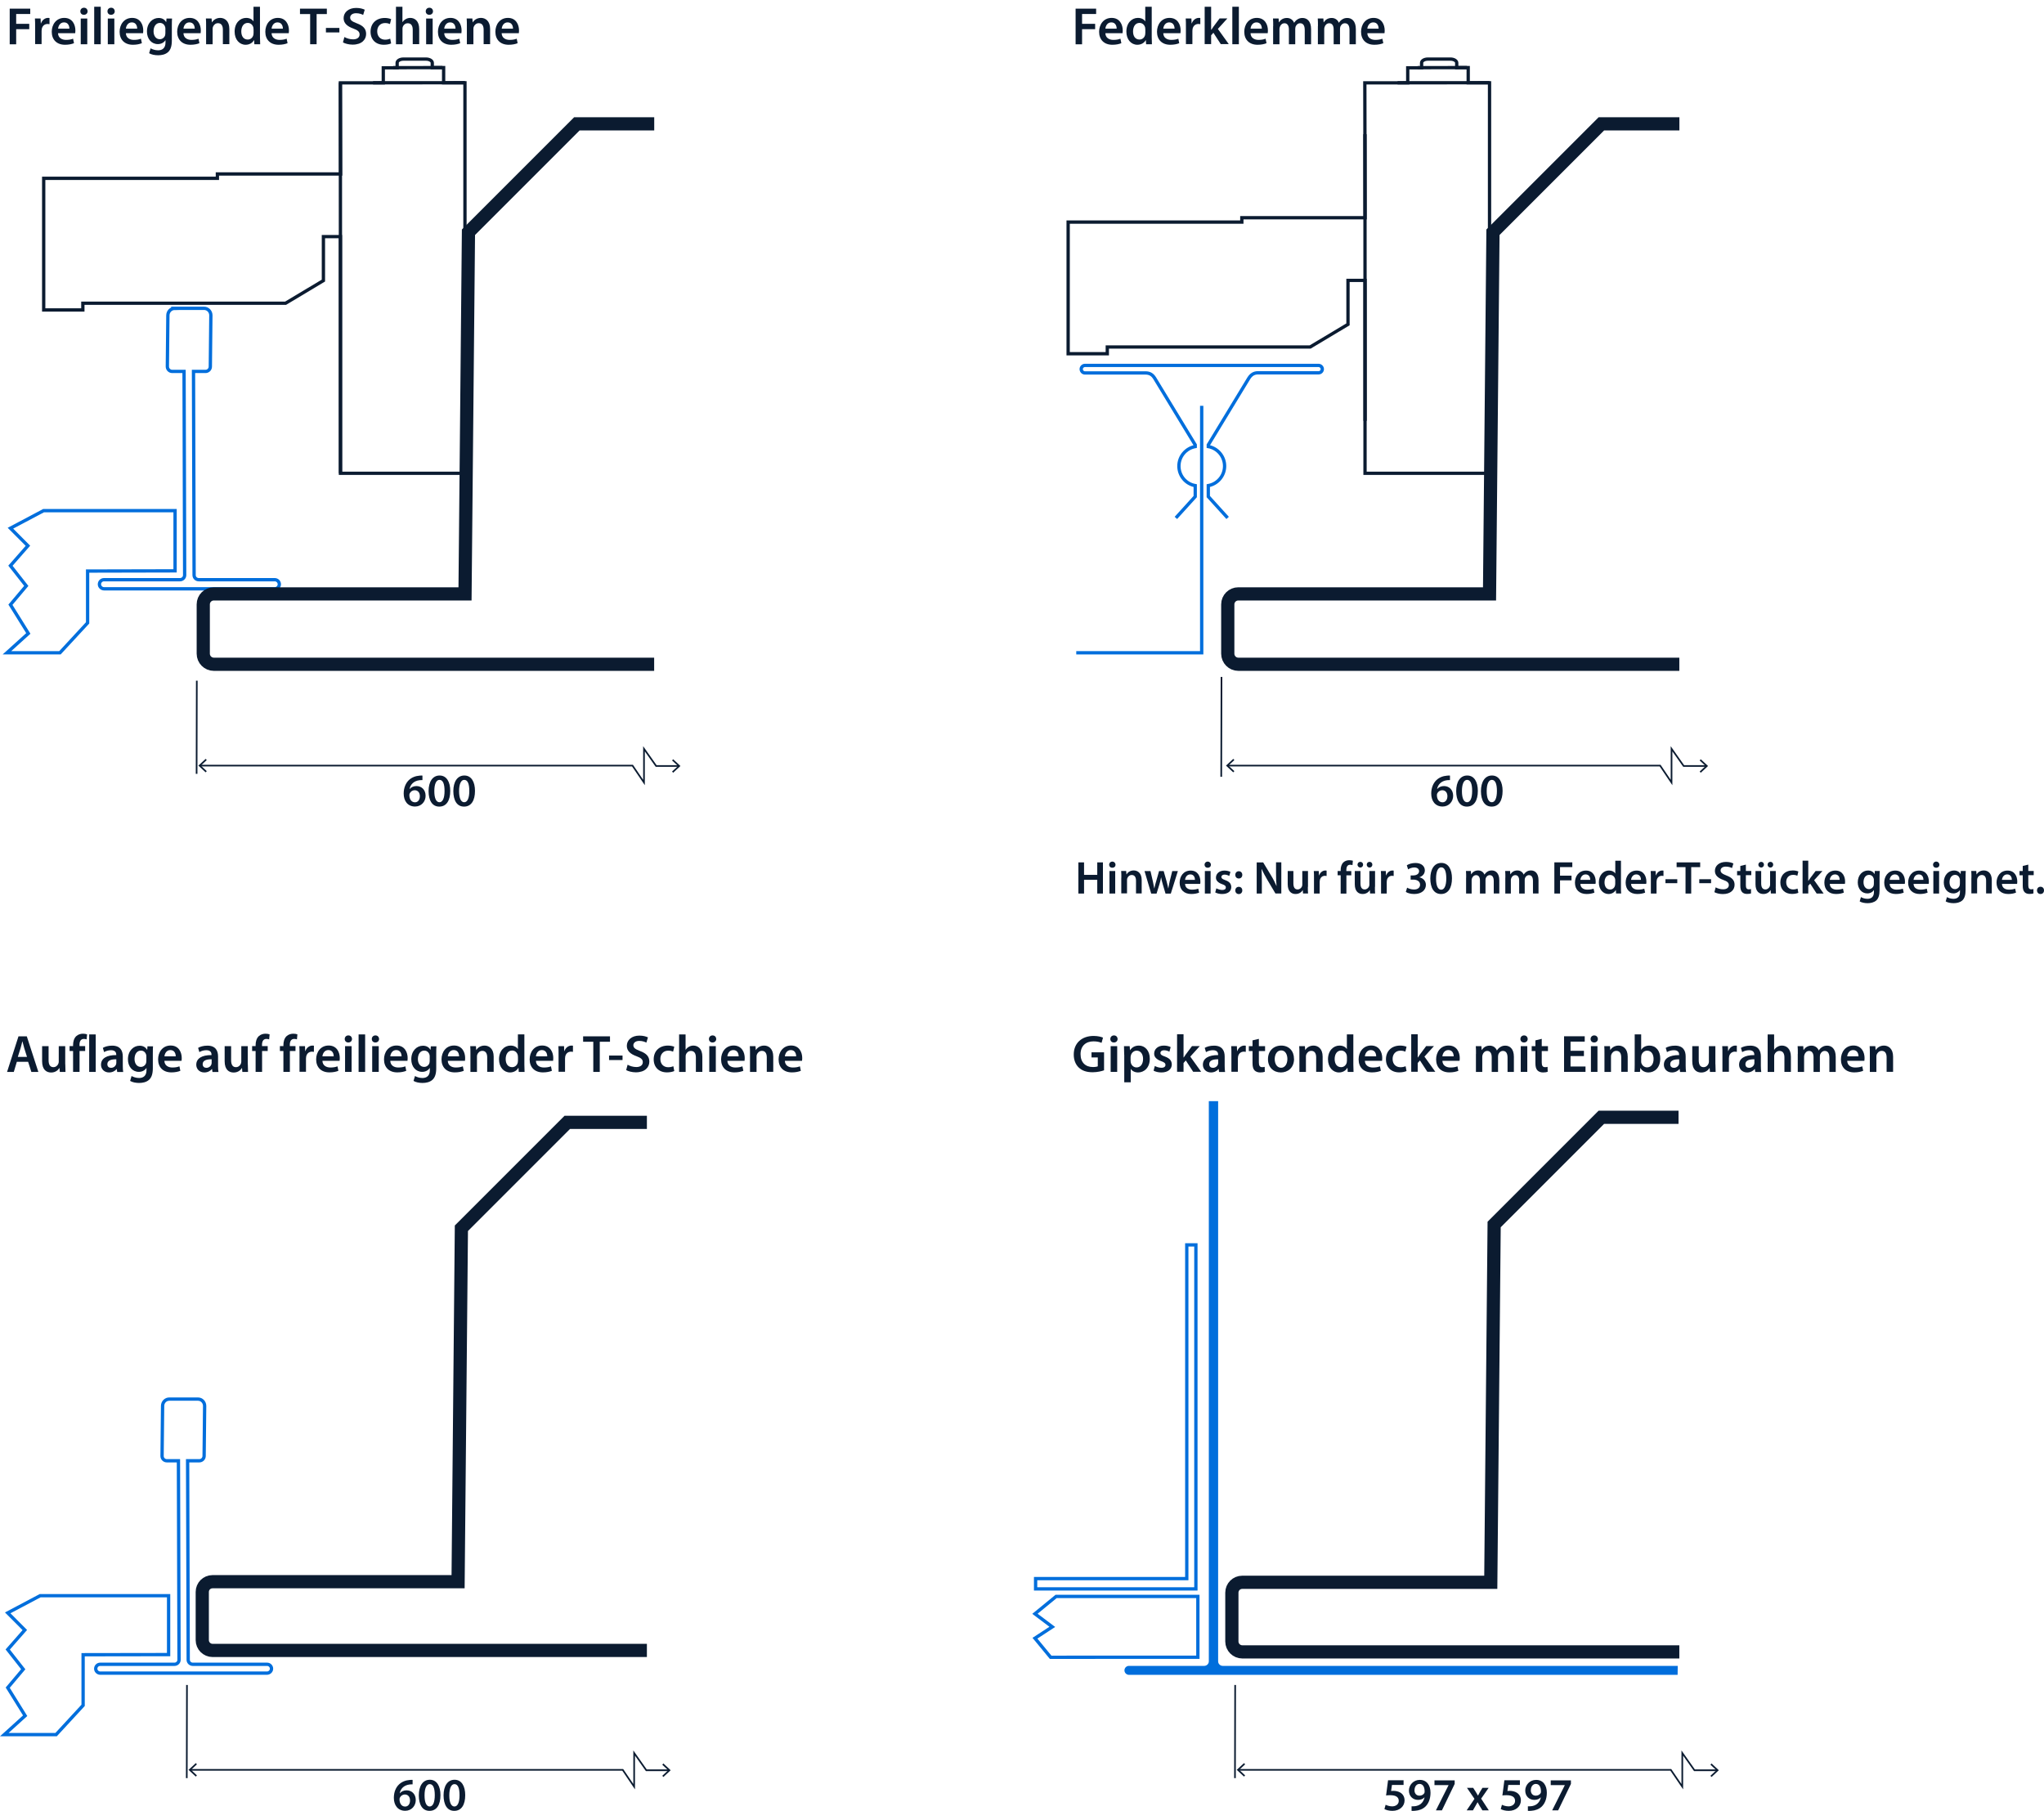 <?xml version="1.0" encoding="UTF-8"?><svg id="ARTWORK" xmlns="http://www.w3.org/2000/svg" width="109.23mm" height="96.77mm" viewBox="0 0 309.62 274.3"><defs><style>.cls-1{fill:#0b1b30;}.cls-1,.cls-2{stroke-width:0px;}.cls-3{stroke-miterlimit:10;}.cls-3,.cls-4,.cls-5,.cls-6,.cls-7{fill:none;}.cls-3,.cls-5,.cls-7{stroke-width:.5px;}.cls-3,.cls-7{stroke:#006edc;}.cls-4{stroke-width:.25px;}.cls-4,.cls-5,.cls-6{stroke:#0b1b30;}.cls-4,.cls-5,.cls-6,.cls-7{stroke-miterlimit:3.86;}.cls-6{stroke-width:2px;}.cls-2{fill:#006edc;fill-rule:evenodd;}</style></defs><line class="cls-4" x1="28.29" y1="269.34" x2="28.32" y2="255.23"/><path class="cls-1" d="M62.52,270.28c-.13,0-.27,0-.44.02-.95.11-1.41.7-1.53,1.33h.02c.22-.26.57-.44,1.02-.44.78,0,1.39.56,1.39,1.48,0,.87-.64,1.62-1.6,1.62-1.11,0-1.72-.84-1.72-1.96,0-.88.31-1.59.79-2.04.42-.39.97-.62,1.62-.67.19-.02.33-.02.43-.01v.67h.02,0ZM62.11,272.72c0-.52-.29-.9-.79-.9-.32,0-.61.2-.74.47-.04.07-.06.15-.06.27,0,.6.3,1.09.85,1.09.45,0,.74-.38.74-.93Z"/><path class="cls-1" d="M66.72,271.92c0,1.46-.57,2.38-1.66,2.38s-1.61-.95-1.62-2.34c0-1.42.6-2.37,1.67-2.37s1.61.98,1.61,2.33ZM64.31,271.96c0,1.11.3,1.68.78,1.68s.77-.62.77-1.71-.25-1.68-.77-1.68c-.46,0-.78.57-.78,1.71Z"/><path class="cls-1" d="M70.47,271.92c0,1.46-.57,2.38-1.66,2.38s-1.61-.95-1.62-2.34c0-1.42.6-2.37,1.67-2.37s1.61.98,1.61,2.33ZM68.06,271.96c0,1.11.3,1.68.78,1.68s.77-.62.77-1.71-.25-1.68-.77-1.68c-.46,0-.78.57-.78,1.71Z"/><polyline class="cls-4" points="101.32 268.15 97.9 268.15 96.06 265.54 96.06 270.64 94.33 268.09 28.84 268.09"/><polygon class="cls-1" points="100.49 267.12 100.32 267.31 101.22 268.15 100.32 268.99 100.49 269.17 101.59 268.15 100.49 267.12"/><polygon class="cls-1" points="29.66 267.07 29.83 267.25 28.93 268.09 29.83 268.93 29.66 269.11 28.56 268.09 29.66 267.07"/><line class="cls-4" x1="187.07" y1="269.34" x2="187.1" y2="255.23"/><path class="cls-1" d="M212.6,270.38h-1.75l-.13.91c.1-.01.2-.02.33-.02.4,0,.8.09,1.11.29.34.22.6.6.6,1.16,0,.87-.72,1.58-1.84,1.58-.53,0-.97-.13-1.21-.27l.18-.65c.2.1.59.24,1,.24.5,0,.99-.29.99-.83s-.39-.86-1.3-.86c-.25,0-.44.01-.62.04l.3-2.3h2.35v.71h-.01Z"/><path class="cls-1" d="M213.81,273.61c.13.01.27,0,.48-.01.34-.03.67-.15.92-.35.29-.24.5-.58.58-1.01h0c-.23.25-.55.4-.99.4-.79,0-1.38-.57-1.38-1.41s.67-1.62,1.65-1.62c1.06,0,1.62.83,1.62,1.94,0,.97-.32,1.67-.79,2.12-.4.37-.95.58-1.56.62-.2.02-.39.02-.52.01v-.68h0ZM214.26,271.17c0,.47.27.83.75.83.35,0,.6-.16.74-.38.03-.06.05-.13.05-.25,0-.62-.22-1.15-.78-1.15-.43,0-.75.39-.75.94h-.01Z"/><path class="cls-1" d="M220.35,269.67v.55l-1.93,4h-.91l1.92-3.82h-2.14v-.72h3.06Z"/><path class="cls-1" d="M223.15,270.81l.41.64c.11.18.21.35.31.53h.02c.1-.19.2-.36.29-.54l.38-.63h.94l-1.14,1.64,1.16,1.77h-.97l-.42-.68c-.11-.18-.21-.36-.31-.55h0c-.1.2-.2.36-.31.55l-.39.68h-.95l1.18-1.74-1.14-1.67h.96-.02Z"/><path class="cls-1" d="M230.22,270.38h-1.75l-.13.91c.1-.01.2-.02.33-.02.4,0,.8.09,1.11.29.34.22.6.6.6,1.16,0,.87-.72,1.58-1.84,1.58-.53,0-.97-.13-1.21-.27l.18-.65c.2.1.59.24,1,.24.5,0,.99-.29.99-.83s-.39-.86-1.3-.86c-.25,0-.44.01-.62.04l.3-2.3h2.35v.71h-.01Z"/><path class="cls-1" d="M231.43,273.61c.13.01.27,0,.48-.01.34-.03.67-.15.92-.35.29-.24.5-.58.58-1.01h0c-.23.25-.55.4-.99.4-.79,0-1.38-.57-1.38-1.41s.67-1.62,1.65-1.62c1.06,0,1.62.83,1.62,1.94,0,.97-.32,1.67-.79,2.12-.4.37-.95.58-1.56.62-.2.02-.39.02-.52.01v-.68h0ZM231.88,271.17c0,.47.27.83.75.83.35,0,.6-.16.74-.38.03-.06.05-.13.05-.25,0-.62-.22-1.15-.78-1.15-.43,0-.75.39-.75.94h-.01Z"/><path class="cls-1" d="M237.96,269.67v.55l-1.93,4h-.91l1.92-3.82h-2.14v-.72h3.06Z"/><polyline class="cls-4" points="260.08 268.15 256.67 268.15 254.83 265.54 254.83 270.64 253.09 268.09 187.61 268.09"/><polygon class="cls-1" points="259.26 267.12 259.09 267.31 259.99 268.15 259.09 268.99 259.26 269.17 260.36 268.15 259.26 267.12"/><polygon class="cls-1" points="188.44 267.07 188.61 267.25 187.71 268.09 188.61 268.93 188.44 269.11 187.34 268.09 188.44 267.07"/><line class="cls-4" x1="29.78" y1="117.22" x2="29.81" y2="103.11"/><path class="cls-1" d="M64.01,118.16c-.13,0-.27,0-.44.02-.95.11-1.41.7-1.53,1.33h.02c.22-.26.57-.44,1.02-.44.78,0,1.39.56,1.39,1.48,0,.87-.64,1.62-1.6,1.62-1.11,0-1.72-.84-1.72-1.96,0-.88.31-1.59.79-2.05.42-.39.97-.62,1.62-.67.19-.02.33-.02.43-.01v.67h.02,0ZM63.6,120.6c0-.52-.29-.9-.79-.9-.32,0-.61.2-.74.47-.04.07-.06.15-.06.27,0,.6.3,1.09.85,1.09.45,0,.74-.39.74-.93Z"/><path class="cls-1" d="M68.2,119.8c0,1.46-.57,2.38-1.66,2.38s-1.61-.95-1.62-2.34c0-1.41.6-2.37,1.67-2.37s1.61.98,1.61,2.33ZM65.79,119.84c0,1.11.3,1.68.78,1.68s.77-.62.77-1.71-.25-1.68-.77-1.68c-.46,0-.78.57-.78,1.71Z"/><path class="cls-1" d="M71.95,119.8c0,1.46-.57,2.38-1.66,2.38s-1.61-.95-1.62-2.34c0-1.41.6-2.37,1.67-2.37s1.61.98,1.61,2.33ZM69.54,119.84c0,1.11.3,1.68.78,1.68s.77-.62.77-1.71-.25-1.68-.77-1.68c-.46,0-.78.57-.78,1.71Z"/><polyline class="cls-4" points="102.8 116.03 99.39 116.03 97.55 113.42 97.55 118.53 95.81 115.97 30.32 115.97"/><polygon class="cls-1" points="101.97 115.01 101.8 115.19 102.71 116.03 101.8 116.87 101.97 117.05 103.07 116.03 101.97 115.01"/><polygon class="cls-1" points="31.15 114.95 31.32 115.13 30.42 115.97 31.32 116.81 31.15 116.99 30.05 115.97 31.15 114.95"/><path class="cls-1" d="M219.66,118.16c-.13,0-.27,0-.44.02-.95.11-1.41.7-1.53,1.33h.02c.22-.26.57-.44,1.02-.44.78,0,1.39.56,1.39,1.48,0,.87-.64,1.62-1.6,1.62-1.11,0-1.72-.84-1.72-1.96,0-.88.31-1.59.79-2.05.42-.39.97-.62,1.62-.67.19-.02.33-.02.43-.01v.67h.02ZM219.25,120.6c0-.52-.29-.9-.79-.9-.32,0-.61.2-.74.47-.04.07-.06.15-.06.27,0,.6.3,1.09.85,1.09.45,0,.74-.39.74-.93h0Z"/><path class="cls-1" d="M223.86,119.8c0,1.46-.57,2.38-1.66,2.38s-1.61-.95-1.62-2.34c0-1.41.6-2.37,1.67-2.37s1.61.98,1.61,2.33ZM221.45,119.84c0,1.11.3,1.68.78,1.68s.77-.62.77-1.71-.25-1.68-.77-1.68c-.46,0-.78.57-.78,1.71Z"/><path class="cls-1" d="M227.61,119.8c0,1.46-.57,2.38-1.66,2.38s-1.61-.95-1.62-2.34c0-1.41.6-2.37,1.67-2.37s1.61.98,1.61,2.33ZM225.2,119.84c0,1.11.3,1.68.78,1.68s.77-.62.77-1.71-.25-1.68-.77-1.68c-.46,0-.78.57-.78,1.71Z"/><polyline class="cls-4" points="258.46 116.03 255.04 116.03 253.2 113.42 253.2 118.53 251.47 115.97 185.99 115.97"/><polygon class="cls-1" points="257.63 115.01 257.46 115.19 258.36 116.03 257.46 116.87 257.63 117.05 258.73 116.03 257.63 115.01"/><polygon class="cls-1" points="186.81 114.95 186.98 115.13 186.08 115.97 186.98 116.81 186.81 116.99 185.71 115.97 186.81 114.95"/><path class="cls-7" d="M25.64,211.93c-.57,0-1.01.47-1.01,1.04l-.08,7.58c0,.4.32.72.72.72h1.76l.09,30.16c0,.37-.32.67-.69.67h-11.26c-.37,0-.67.3-.67.67s.32.67.69.67h25.25c.37,0,.69-.3.69-.67s-.3-.67-.67-.67h-11.26c-.37,0-.69-.3-.69-.67l-.09-30.16h1.78c.39,0,.71-.32.72-.71l.08-7.59c0-.57-.44-1.04-1.01-1.04,0,0-4.35,0-4.35,0Z"/><polygon class="cls-7" points="12.59 250.65 25.54 250.63 25.54 241.71 6.08 241.71 1.17 244.31 3.76 246.91 1.17 249.86 3.52 252.85 1.17 255.64 3.81 259.89 .65 262.75 8.5 262.75 12.59 258.32 12.59 250.65"/><path class="cls-6" d="M97.99,250H32.2c-.86,0-1.56-.7-1.56-1.56v-7.3c0-.86.69-1.55,1.55-1.55h37.2l.5-53.54,16.04-16.04h12.06"/><line class="cls-4" x1="184.99" y1="117.66" x2="185.03" y2="102.54"/><polyline class="cls-7" points="182.03 61.47 182.03 98.88 181.51 98.88 163.03 98.88"/><path class="cls-7" d="M178.12,78.45l2.93-3.23v-1.66c-1.41-.25-2.47-1.48-2.47-2.96s1.07-2.7,2.47-2.96v-.25l-6.14-10.1c-.35-.56-.77-.8-1.4-.8h-9.17c-.31,0-.56-.27-.56-.58s.27-.56.58-.56h35.36c.31,0,.58.25.58.56s-.25.56-.56.56h-9.17c-.62,0-1.04.26-1.4.82l-6.14,10.1v.25c1.4.25,2.47,1.48,2.47,2.96s-1.07,2.7-2.47,2.96v1.66l2.93,3.23"/><path class="cls-5" d="M220.69,10.24h1.71v2.3h3.23v59.15h-18.86v-29.22h-2.58v6.66l-5.73,3.43h-30.73v1.02h-5.93v-19.94h26.31v-.66h18.67l-.04-20.43h6.5v-2.28h2.1v-.75c0-.32.43-.57.95-.57h3.42c.53,0,.95.26.95.57v.73h.03,0Z"/><path class="cls-6" d="M254.38,100.62h-66.8c-.88,0-1.6-.72-1.6-1.6v-7.47c0-.88.71-1.59,1.59-1.59h38.06l.52-54.78,16.42-16.42h11.82"/><line class="cls-5" x1="206.78" y1="63.75" x2="206.76" y2="20.33"/><line class="cls-5" x1="225.63" y1="12.53" x2="211.7" y2="12.54"/><line class="cls-5" x1="222.22" y1="10.24" x2="214.75" y2="10.25"/><path class="cls-2" d="M183.11,166.8v84.86c0,.37-.32.68-.7.68h-11.4c-.37,0-.68.3-.68.68s.32.68.7.68h83.09l.02-1.36h-68.92c-.37,0-.7-.3-.7-.68v-84.86"/><polygon class="cls-7" points="168.31 251.03 181.45 251.03 181.45 241.82 159.98 241.82 156.77 244.45 159.4 246.43 156.77 248.15 159.15 251.04 168.31 251.03"/><path class="cls-6" d="M254.38,250.22h-66.2c-.87,0-1.58-.71-1.58-1.58v-7.39c0-.87.7-1.57,1.57-1.57h37.65l.51-54.2,16.24-16.24h11.69"/><polygon class="cls-3" points="156.87 240.68 181.15 240.68 181.15 188.57 179.77 188.57 179.77 239.12 156.87 239.12 156.87 240.68"/><path class="cls-7" d="M26.47,46.71c-.58,0-1.04.48-1.04,1.06l-.08,7.75c0,.41.33.74.73.74h1.8l.09,30.86c0,.38-.32.69-.7.69h-11.52c-.38,0-.69.31-.69.69s.33.69.71.69h25.84c.38,0,.7-.31.7-.69s-.31-.69-.69-.69h-11.52c-.38,0-.7-.31-.7-.69l-.09-30.86h1.82c.4,0,.73-.32.73-.73l.08-7.77c0-.58-.45-1.06-1.04-1.06h-4.44,0Z"/><polygon class="cls-7" points="13.27 86.5 26.52 86.47 26.52 77.35 6.6 77.35 1.58 80.01 4.23 82.67 1.58 85.69 3.98 88.75 1.58 91.6 4.29 95.95 1.05 98.88 9.08 98.88 13.27 94.35 13.27 86.5"/><path class="cls-6" d="M99.09,100.62H32.39c-.88,0-1.6-.72-1.6-1.6v-7.47c0-.88.71-1.59,1.59-1.59h38.06l.52-54.78,16.42-16.42h11.72"/><path class="cls-5" d="M65.49,10.24h1.71v2.3h3.23v59.15h-18.86v-35.85h-2.58v6.66l-5.73,3.43H12.55v1.02h-5.93v-19.94h26.31v-.66h18.67l-.04-13.8h6.5v-2.28h2.1v-.75c0-.32.43-.57.95-.57h3.42c.53,0,.95.26.95.57v.73h.01Z"/><line class="cls-5" x1="51.58" y1="71.68" x2="51.56" y2="12.53"/><line class="cls-5" x1="70.44" y1="12.53" x2="56.51" y2="12.54"/><line class="cls-5" x1="67.02" y1="10.24" x2="59.56" y2="10.25"/><path class="cls-1" d="M164.21,130.63v1.89h2v-1.89h.86v4.72h-.86v-2.08h-2v2.08h-.86v-4.72h.86Z"/><path class="cls-1" d="M168.98,130.98c0,.26-.19.46-.49.46s-.48-.2-.48-.46.2-.47.48-.47.48.2.48.47h.01ZM168.06,135.35v-3.41h.87v3.41h-.87Z"/><path class="cls-1" d="M169.86,132.95c0-.39,0-.72-.03-1.02h.76l.04.51h.02c.15-.27.52-.59,1.08-.59.6,0,1.21.39,1.21,1.46v2.02h-.86v-1.93c0-.49-.18-.86-.65-.86-.34,0-.58.25-.67.5-.03.08-.04.18-.04.28v2h-.87v-2.4.03Z"/><path class="cls-1" d="M174.27,131.94l.36,1.55c.08.36.15.74.22,1.11h0c.07-.37.18-.75.28-1.1l.44-1.55h.7l.43,1.51c.1.4.2.77.27,1.14h0c.06-.37.13-.74.22-1.14l.38-1.51h.85l-1.07,3.41h-.8l-.41-1.39c-.11-.36-.18-.68-.26-1.09h0c-.07.42-.16.76-.26,1.09l-.43,1.39h-.81l-1.01-3.41h.89Z"/><path class="cls-1" d="M179.51,133.88c.02.62.5.88,1.05.88.4,0,.69-.06.95-.15l.13.6c-.29.12-.7.21-1.19.21-1.11,0-1.76-.68-1.76-1.72,0-.95.57-1.83,1.67-1.83s1.47.91,1.47,1.66c0,.16,0,.29-.03.36h-2.29ZM181.01,133.28c0-.32-.13-.83-.71-.83-.53,0-.76.48-.79.83h1.5Z"/><path class="cls-1" d="M183.43,130.98c0,.26-.19.46-.49.46s-.48-.2-.48-.46.2-.47.48-.47.48.2.48.47h.01ZM182.51,135.35v-3.41h.87v3.41h-.87Z"/><path class="cls-1" d="M184.26,134.56c.2.12.57.25.88.25.38,0,.55-.15.55-.38s-.14-.35-.56-.5c-.67-.23-.95-.6-.94-.99,0-.6.5-1.07,1.29-1.07.38,0,.71.1.9.2l-.17.61c-.15-.08-.42-.2-.72-.2s-.48.15-.48.36.16.32.59.48c.62.22.9.54.91,1.04,0,.62-.48,1.06-1.39,1.06-.41,0-.79-.1-1.04-.24l.17-.62h0Z"/><path class="cls-1" d="M187.12,132.52c0-.32.22-.55.53-.55s.53.23.53.55-.21.55-.53.55-.53-.23-.53-.55ZM187.12,134.88c0-.32.22-.55.53-.55s.53.22.53.55c0,.31-.21.55-.53.55s-.53-.24-.53-.55Z"/><path class="cls-1" d="M190.36,135.35v-4.72h.98l1.22,2.02c.32.52.59,1.07.81,1.58h0c-.06-.63-.08-1.24-.08-1.96v-1.65h.8v4.72h-.89l-1.23-2.07c-.3-.52-.62-1.1-.85-1.63h-.02c.03.62.04,1.24.04,2.02v1.69h-.79,0Z"/><path class="cls-1" d="M198.11,134.32c0,.41,0,.74.03,1.02h-.76l-.04-.52h0c-.15.25-.48.6-1.09.6s-1.19-.37-1.19-1.48v-2h.86v1.86c0,.57.18.93.64.93.34,0,.57-.25.66-.46.03-.08.05-.17.05-.27v-2.06h.86v2.39h-.01Z"/><path class="cls-1" d="M199.04,133.04c0-.46,0-.79-.03-1.1h.75l.03.65h.03c.17-.48.57-.73.93-.73.08,0,.13,0,.2.02v.81c-.07,0-.15-.03-.25-.03-.41,0-.69.27-.77.65,0,.08-.03.17-.03.27v1.77h-.86v-2.31h0Z"/><path class="cls-1" d="M203.08,135.35v-2.77h-.46v-.64h.46v-.15c0-.44.12-.88.41-1.16.25-.24.6-.33.89-.33.23,0,.41.04.55.08l-.06.67c-.09-.04-.21-.06-.36-.06-.43,0-.57.36-.57.78v.18h.75v.64h-.74v2.77h-.87Z"/><path class="cls-1" d="M208.27,134.32c0,.41,0,.74.03,1.02h-.76l-.04-.52h0c-.15.25-.48.6-1.09.6s-1.19-.37-1.19-1.48v-2h.86v1.86c0,.57.18.93.64.93.34,0,.57-.25.66-.46.03-.08.05-.17.05-.27v-2.06h.86v2.39h-.01ZM205.63,130.98c0-.25.19-.43.44-.43.23,0,.41.18.41.43,0,.23-.18.43-.42.43s-.43-.2-.43-.43h0ZM207.03,130.98c0-.25.18-.43.43-.43s.42.18.42.43c0,.23-.17.43-.42.43s-.43-.2-.43-.43Z"/><path class="cls-1" d="M209.2,133.04c0-.46,0-.79-.03-1.1h.75l.03.65h.03c.17-.48.57-.73.93-.73.08,0,.13,0,.2.02v.81c-.07,0-.15-.03-.25-.03-.41,0-.69.27-.77.65,0,.08-.03.17-.03.27v1.77h-.86v-2.31h0Z"/><path class="cls-1" d="M213.15,134.46c.17.11.6.28,1.04.28.66,0,.92-.37.92-.73,0-.54-.5-.77-1.03-.77h-.4v-.63h.38c.4,0,.9-.18.9-.64,0-.31-.23-.57-.73-.57-.37,0-.74.16-.93.29l-.2-.62c.26-.18.76-.35,1.31-.35.94,0,1.42.52,1.42,1.11,0,.48-.28.87-.84,1.06h0c.55.11,1,.53,1,1.15,0,.77-.64,1.38-1.77,1.38-.55,0-1.03-.15-1.27-.32l.2-.65h0Z"/><path class="cls-1" d="M219.94,133.04c0,1.46-.57,2.38-1.66,2.38s-1.61-.95-1.62-2.34c0-1.41.6-2.37,1.67-2.37s1.61.98,1.61,2.33h0ZM217.53,133.09c0,1.11.3,1.68.78,1.68s.77-.62.77-1.71-.25-1.68-.77-1.68c-.46,0-.78.57-.78,1.71Z"/><path class="cls-1" d="M222.09,132.95c0-.39,0-.72-.03-1.02h.74l.04.5h.02c.17-.27.48-.58,1.05-.58.45,0,.8.25.95.63h0c.12-.19.26-.33.42-.43.19-.13.41-.2.69-.2.57,0,1.14.39,1.14,1.48v2.01h-.84v-1.88c0-.57-.2-.9-.61-.9-.29,0-.51.21-.6.46-.02.08-.04.19-.04.29v2.04h-.84v-1.98c0-.48-.19-.81-.59-.81-.32,0-.54.25-.62.49-.04.08-.05.18-.05.28v2.02h-.84v-2.4h0Z"/><path class="cls-1" d="M228.03,132.95c0-.39,0-.72-.03-1.02h.74l.04.5h.02c.17-.27.48-.58,1.05-.58.45,0,.8.25.95.63h0c.12-.19.26-.33.42-.43.19-.13.41-.2.69-.2.57,0,1.14.39,1.14,1.48v2.01h-.84v-1.88c0-.57-.2-.9-.61-.9-.29,0-.51.21-.6.46-.02.08-.04.19-.04.29v2.04h-.84v-1.98c0-.48-.19-.81-.59-.81-.32,0-.54.25-.62.49-.04.08-.05.18-.05.28v2.02h-.84v-2.4h0Z"/><path class="cls-1" d="M235.45,130.63h2.72v.71h-1.86v1.3h1.74v.71h-1.74v2h-.86v-4.72h0Z"/><path class="cls-1" d="M239.39,133.88c.02.62.5.88,1.05.88.4,0,.69-.06.95-.15l.13.6c-.29.12-.7.21-1.19.21-1.11,0-1.76-.68-1.76-1.72,0-.95.57-1.83,1.67-1.83s1.47.91,1.47,1.66c0,.16,0,.29-.03.36h-2.29ZM240.89,133.28c0-.32-.13-.83-.71-.83-.53,0-.76.48-.79.83h1.5Z"/><path class="cls-1" d="M245.54,130.37v4.01c0,.35,0,.73.03.96h-.77l-.04-.54h0c-.2.38-.62.62-1.11.62-.81,0-1.46-.69-1.46-1.74,0-1.14.71-1.82,1.53-1.82.47,0,.81.2.96.45h0v-1.93h.86ZM244.67,133.36c0-.07,0-.15-.02-.22-.08-.34-.35-.61-.74-.61-.55,0-.86.49-.86,1.13s.31,1.08.85,1.08c.35,0,.66-.24.74-.61.02-.08.03-.16.03-.25v-.51h0Z"/><path class="cls-1" d="M247.07,133.88c.02.62.5.88,1.05.88.4,0,.69-.06.95-.15l.13.6c-.29.12-.7.21-1.19.21-1.11,0-1.76-.68-1.76-1.72,0-.95.57-1.83,1.67-1.83s1.47.91,1.47,1.66c0,.16,0,.29-.03.36h-2.29ZM248.57,133.28c0-.32-.13-.83-.71-.83-.53,0-.76.48-.79.83h1.5Z"/><path class="cls-1" d="M250.07,133.04c0-.46,0-.79-.03-1.1h.75l.03.65h.03c.17-.48.57-.73.93-.73.08,0,.13,0,.2.02v.81c-.07,0-.15-.03-.25-.03-.41,0-.69.27-.77.65,0,.08-.03.17-.03.27v1.77h-.86v-2.31h0Z"/><path class="cls-1" d="M254.07,133.18v.6h-1.79v-.6h1.79Z"/><path class="cls-1" d="M255.31,131.35h-1.34v-.72h3.57v.72h-1.36v4h-.86v-4h-.01Z"/><path class="cls-1" d="M259.19,133.18v.6h-1.79v-.6h1.79Z"/><path class="cls-1" d="M259.88,134.41c.28.16.7.3,1.14.3.55,0,.86-.26.86-.64,0-.36-.24-.57-.84-.78-.78-.28-1.27-.69-1.27-1.37,0-.77.64-1.36,1.67-1.36.51,0,.89.11,1.13.24l-.21.69c-.17-.09-.5-.22-.94-.22-.55,0-.79.29-.79.57,0,.36.27.53.9.78.82.31,1.22.72,1.22,1.4,0,.76-.57,1.41-1.79,1.41-.5,0-1.02-.14-1.27-.29l.19-.71v-.02Z"/><path class="cls-1" d="M264.46,130.96v.97h.82v.64h-.82v1.51c0,.41.11.63.44.63.15,0,.26-.02.34-.04v.66c-.11.05-.34.08-.61.08-.32,0-.58-.1-.74-.28-.18-.2-.27-.5-.27-.95v-1.6h-.49v-.64h.49v-.77l.84-.2h0Z"/><path class="cls-1" d="M268.98,134.32c0,.41.01.74.03,1.02h-.76l-.04-.52h-.01c-.15.25-.48.6-1.09.6s-1.19-.37-1.19-1.48v-2h.86v1.86c0,.57.18.93.64.93.34,0,.57-.25.66-.46.03-.08.05-.17.05-.27v-2.06h.86v2.39h0ZM266.35,130.98c0-.25.19-.43.44-.43.23,0,.41.18.41.43,0,.23-.18.43-.42.43s-.43-.2-.43-.43ZM267.75,130.98c0-.25.18-.43.43-.43s.42.18.42.43c0,.23-.17.43-.42.43s-.43-.2-.43-.43Z"/><path class="cls-1" d="M272.41,135.24c-.18.08-.54.17-.97.17-1.06,0-1.76-.68-1.76-1.74s.7-1.82,1.9-1.82c.31,0,.64.07.83.16l-.15.64c-.14-.06-.34-.13-.65-.13-.66,0-1.05.48-1.04,1.11,0,.7.46,1.1,1.04,1.1.3,0,.51-.06.68-.13l.12.64h0Z"/><path class="cls-1" d="M273.91,133.44h.01c.08-.13.18-.28.27-.4l.83-1.1h1.04l-1.26,1.39,1.44,2.02h-1.06l-.98-1.51-.29.34v1.16h-.86v-4.97h.86v3.06h0Z"/><path class="cls-1" d="M277.17,133.88c.02.62.5.88,1.05.88.4,0,.69-.06.95-.15l.13.6c-.29.12-.7.21-1.19.21-1.11,0-1.76-.68-1.76-1.72,0-.95.57-1.83,1.67-1.83s1.47.91,1.47,1.66c0,.16-.01.29-.03.36h-2.29ZM278.67,133.28c0-.32-.13-.83-.71-.83-.53,0-.76.48-.79.83h1.5Z"/><path class="cls-1" d="M284.74,131.94c-.01.23-.03.51-.03.98v1.93c0,.71-.15,1.23-.5,1.55-.36.31-.85.41-1.32.41-.43,0-.9-.09-1.19-.27l.19-.65c.22.13.58.26.99.26.56,0,.98-.29.98-1.03v-.29h-.01c-.2.3-.55.5-.99.5-.85,0-1.45-.7-1.45-1.67,0-1.12.73-1.8,1.55-1.8.52,0,.83.25.99.53h.01l.03-.46h.75ZM283.85,133.3c0-.08,0-.16-.03-.23-.09-.31-.34-.55-.7-.55-.48,0-.84.42-.84,1.11,0,.58.29,1.05.83,1.05.32,0,.6-.21.7-.52.02-.09.04-.21.04-.31v-.55Z"/><path class="cls-1" d="M286.24,133.88c.02.62.5.88,1.05.88.4,0,.69-.06.95-.15l.13.6c-.29.12-.7.21-1.19.21-1.11,0-1.76-.68-1.76-1.72,0-.95.57-1.83,1.67-1.83s1.47.91,1.47,1.66c0,.16-.01.29-.03.36h-2.29ZM287.74,133.28c0-.32-.13-.83-.71-.83-.53,0-.76.48-.79.83h1.5Z"/><path class="cls-1" d="M289.86,133.88c.02.62.5.88,1.05.88.4,0,.69-.06.95-.15l.13.6c-.29.12-.7.21-1.19.21-1.11,0-1.76-.68-1.76-1.72,0-.95.57-1.83,1.67-1.83s1.47.91,1.47,1.66c0,.16-.01.29-.03.36h-2.29ZM291.36,133.28c0-.32-.13-.83-.71-.83-.53,0-.76.48-.79.83h1.5Z"/><path class="cls-1" d="M293.78,130.98c0,.26-.19.46-.49.46s-.48-.2-.48-.46.2-.47.48-.47.48.2.48.47h0ZM292.86,135.35v-3.41h.87v3.41h-.87Z"/><path class="cls-1" d="M297.77,131.94c-.01.23-.03.51-.03.98v1.93c0,.71-.15,1.23-.5,1.55-.36.31-.85.41-1.32.41-.43,0-.9-.09-1.19-.27l.19-.65c.22.13.58.26.99.26.56,0,.98-.29.98-1.03v-.29h-.01c-.2.3-.55.5-.99.5-.85,0-1.45-.7-1.45-1.67,0-1.12.73-1.8,1.55-1.8.52,0,.83.25.99.53h.01l.03-.46h.75ZM296.88,133.3c0-.08,0-.16-.03-.23-.09-.31-.34-.55-.7-.55-.48,0-.84.42-.84,1.11,0,.58.29,1.05.83,1.05.32,0,.6-.21.7-.52.02-.09.04-.21.04-.31v-.55Z"/><path class="cls-1" d="M298.63,132.95c0-.39,0-.72-.03-1.02h.76l.04.51h.02c.15-.27.52-.59,1.08-.59.6,0,1.21.39,1.21,1.46v2.02h-.86v-1.93c0-.49-.18-.86-.65-.86-.34,0-.58.25-.67.5-.03.08-.04.18-.04.28v2h-.87v-2.4.03Z"/><path class="cls-1" d="M303.25,133.88c.02.62.5.88,1.05.88.4,0,.69-.06.95-.15l.13.6c-.29.12-.7.21-1.19.21-1.11,0-1.76-.68-1.76-1.72,0-.95.57-1.83,1.67-1.83s1.47.91,1.47,1.66c0,.16-.01.29-.03.36h-2.29ZM304.75,133.28c0-.32-.13-.83-.71-.83-.53,0-.76.48-.79.83h1.5Z"/><path class="cls-1" d="M307.24,130.96v.97h.82v.64h-.82v1.51c0,.41.11.63.44.63.15,0,.26-.02.34-.04v.66c-.11.05-.34.08-.61.08-.32,0-.58-.1-.74-.28-.18-.2-.27-.5-.27-.95v-1.6h-.49v-.64h.49v-.77l.84-.2h0Z"/><path class="cls-1" d="M308.56,134.87c0-.32.22-.55.53-.55s.53.22.53.55-.21.55-.53.55-.53-.24-.53-.55Z"/><path class="cls-1" d="M1.47,1.31h3.11v.81h-2.13v1.49h1.98v.81h-1.98v2.29h-.98V1.31Z"/><path class="cls-1" d="M5.32,4.06c0-.53,0-.9-.03-1.26h.86l.03.74h.03c.19-.55.65-.83,1.06-.83.1,0,.15,0,.23.02v.93c-.08-.02-.17-.03-.29-.03-.47,0-.79.3-.88.74-.02.09-.03.19-.03.3v2.01h-.98v-2.64Z"/><path class="cls-1" d="M8.79,5.03c.02.7.58,1.01,1.2,1.01.46,0,.78-.06,1.08-.18l.14.68c-.34.14-.8.24-1.36.24-1.26,0-2.01-.78-2.01-1.97,0-1.08.66-2.1,1.9-2.1s1.68,1.04,1.68,1.9c0,.18-.02.33-.03.42h-2.61ZM10.51,4.34c0-.36-.15-.95-.81-.95-.61,0-.86.55-.9.95h1.71Z"/><path class="cls-1" d="M13.27,1.71c0,.3-.22.53-.56.53s-.54-.23-.54-.53.22-.54.55-.54.54.23.55.54ZM12.23,6.7v-3.89h.99v3.89h-.99Z"/><path class="cls-1" d="M14.27,1.02h.99v5.68h-.99V1.02Z"/><path class="cls-1" d="M17.38,1.71c0,.3-.22.53-.56.53s-.54-.23-.54-.53.22-.54.55-.54.54.23.55.54ZM16.33,6.7v-3.89h.99v3.89h-.99Z"/><path class="cls-1" d="M19.07,5.03c.02.7.58,1.01,1.2,1.01.46,0,.78-.06,1.08-.18l.14.68c-.34.14-.8.24-1.36.24-1.26,0-2.01-.78-2.01-1.97,0-1.08.66-2.1,1.9-2.1s1.68,1.04,1.68,1.9c0,.18-.02.33-.03.42h-2.61ZM20.78,4.34c0-.36-.15-.95-.81-.95-.61,0-.86.55-.9.95h1.71Z"/><path class="cls-1" d="M26.06,2.8c-.02.26-.03.58-.03,1.12v2.21c0,.82-.17,1.4-.58,1.77-.41.36-.97.47-1.5.47-.5,0-1.02-.1-1.36-.31l.22-.74c.25.14.66.3,1.14.3.64,0,1.12-.34,1.12-1.18v-.34h-.02c-.22.34-.62.58-1.14.58-.97,0-1.65-.8-1.65-1.9,0-1.28.83-2.06,1.77-2.06.59,0,.94.29,1.13.61h.02l.04-.52h.86ZM25.05,4.36c0-.09,0-.18-.03-.26-.1-.36-.38-.63-.8-.63-.55,0-.96.48-.96,1.27,0,.66.34,1.2.95,1.2.37,0,.69-.24.8-.59.02-.1.04-.24.04-.35v-.63Z"/><path class="cls-1" d="M27.79,5.03c.02.7.58,1.01,1.2,1.01.46,0,.78-.06,1.08-.18l.14.68c-.33.14-.8.24-1.36.24-1.26,0-2.01-.78-2.01-1.97,0-1.08.66-2.1,1.9-2.1s1.68,1.04,1.68,1.9c0,.18-.02.33-.03.42h-2.61ZM29.5,4.34c0-.36-.15-.95-.81-.95-.61,0-.86.55-.9.95h1.71Z"/><path class="cls-1" d="M31.22,3.96c0-.45,0-.82-.03-1.16h.86l.05.58h.02c.17-.3.59-.67,1.24-.67s1.38.44,1.38,1.67v2.31h-.98v-2.2c0-.56-.21-.98-.74-.98-.39,0-.66.28-.77.58-.03.09-.04.21-.04.32v2.29h-.99v-2.73Z"/><path class="cls-1" d="M39.38,1.02v4.58c0,.4.02.83.03,1.1h-.88l-.04-.62h-.02c-.23.43-.7.7-1.27.7-.93,0-1.66-.79-1.66-1.99,0-1.3.81-2.08,1.74-2.08.54,0,.92.22,1.1.51h.02V1.02h.98ZM38.4,4.43c0-.08,0-.18-.02-.26-.09-.38-.4-.7-.85-.7-.63,0-.98.56-.98,1.29s.35,1.23.98,1.23c.4,0,.75-.27.85-.7.02-.09.03-.18.03-.29v-.58Z"/><path class="cls-1" d="M41.14,5.03c.02.7.58,1.01,1.2,1.01.46,0,.78-.06,1.08-.18l.14.68c-.34.14-.8.24-1.36.24-1.26,0-2.01-.78-2.01-1.97,0-1.08.66-2.1,1.9-2.1s1.68,1.04,1.68,1.9c0,.18-.02.33-.03.42h-2.61ZM42.85,4.34c0-.36-.15-.95-.81-.95-.61,0-.86.55-.9.95h1.71Z"/><path class="cls-1" d="M46.98,2.13h-1.54v-.82h4.07v.82h-1.55v4.57h-.98V2.13Z"/><path class="cls-1" d="M51.41,4.23v.68h-2.04v-.68h2.04Z"/><path class="cls-1" d="M52.19,5.62c.32.18.8.34,1.3.34.63,0,.98-.3.98-.74,0-.41-.27-.65-.96-.9-.89-.32-1.46-.79-1.46-1.57,0-.88.74-1.55,1.9-1.55.58,0,1.02.13,1.3.27l-.24.79c-.19-.1-.57-.26-1.07-.26-.62,0-.9.34-.9.65,0,.42.31.61,1.03.89.94.35,1.39.82,1.39,1.6,0,.86-.66,1.62-2.05,1.62-.57,0-1.16-.16-1.46-.34l.22-.82Z"/><path class="cls-1" d="M59.24,6.58c-.21.1-.62.2-1.1.2-1.22,0-2.01-.78-2.01-1.98s.8-2.08,2.17-2.08c.36,0,.73.08.95.18l-.18.74c-.16-.07-.39-.15-.74-.15-.75,0-1.2.55-1.19,1.26,0,.8.52,1.26,1.19,1.26.34,0,.58-.07.78-.15l.14.73Z"/><path class="cls-1" d="M59.97,1.02h.99v2.32h.02c.12-.18.28-.34.49-.45.19-.11.42-.18.67-.18.66,0,1.36.44,1.36,1.69v2.29h-.98v-2.18c0-.57-.21-.99-.75-.99-.38,0-.66.26-.76.55-.03.08-.04.18-.04.3v2.33h-.99V1.02Z"/><path class="cls-1" d="M65.59,1.71c0,.3-.22.53-.56.53s-.54-.23-.54-.53.22-.54.55-.54.54.23.55.54ZM64.55,6.7v-3.89h.99v3.89h-.99Z"/><path class="cls-1" d="M67.29,5.03c.02.7.58,1.01,1.2,1.01.46,0,.78-.06,1.08-.18l.14.68c-.34.14-.8.24-1.36.24-1.26,0-2.01-.78-2.01-1.97,0-1.08.66-2.1,1.9-2.1s1.68,1.04,1.68,1.9c0,.18-.02.33-.03.42h-2.61ZM69,4.34c0-.36-.15-.95-.81-.95-.61,0-.86.55-.9.95h1.71Z"/><path class="cls-1" d="M70.72,3.96c0-.45,0-.82-.03-1.16h.86l.05.58h.02c.17-.3.59-.67,1.24-.67s1.38.44,1.38,1.67v2.31h-.98v-2.2c0-.56-.21-.98-.74-.98-.39,0-.66.28-.77.58-.03.09-.04.21-.04.32v2.29h-.99v-2.73Z"/><path class="cls-1" d="M75.99,5.03c.02.7.58,1.01,1.2,1.01.46,0,.78-.06,1.08-.18l.14.68c-.33.14-.8.24-1.36.24-1.26,0-2.01-.78-2.01-1.97,0-1.08.66-2.1,1.9-2.1s1.68,1.04,1.68,1.9c0,.18-.02.33-.03.42h-2.61ZM77.71,4.34c0-.36-.15-.95-.81-.95-.61,0-.86.55-.9.95h1.71Z"/><path class="cls-1" d="M162.93,1.31h3.11v.81h-2.13v1.49h1.98v.81h-1.98v2.29h-.98V1.31Z"/><path class="cls-1" d="M167.44,5.03c.02.7.58,1.01,1.2,1.01.46,0,.78-.06,1.08-.18l.14.68c-.33.14-.8.24-1.36.24-1.26,0-2.01-.78-2.01-1.97,0-1.08.66-2.1,1.9-2.1s1.68,1.04,1.68,1.9c0,.18-.02.33-.03.42h-2.61ZM169.15,4.34c0-.36-.15-.95-.81-.95-.61,0-.86.55-.9.95h1.71Z"/><path class="cls-1" d="M174.46,1.02v4.58c0,.4.02.83.03,1.1h-.88l-.04-.62h-.02c-.23.43-.7.7-1.27.7-.93,0-1.66-.79-1.66-1.99,0-1.3.81-2.08,1.74-2.08.54,0,.92.22,1.1.51h.02V1.02h.98ZM173.48,4.43c0-.08,0-.18-.02-.26-.09-.38-.4-.7-.85-.7-.63,0-.98.56-.98,1.29s.35,1.23.98,1.23c.4,0,.75-.27.85-.7.02-.09.03-.18.03-.29v-.58Z"/><path class="cls-1" d="M176.21,5.03c.02.7.58,1.01,1.2,1.01.46,0,.78-.06,1.08-.18l.14.68c-.33.14-.8.24-1.36.24-1.26,0-2.01-.78-2.01-1.97,0-1.08.66-2.1,1.9-2.1s1.68,1.04,1.68,1.9c0,.18-.02.33-.03.42h-2.61ZM177.92,4.34c0-.36-.15-.95-.81-.95-.61,0-.86.55-.9.95h1.71Z"/><path class="cls-1" d="M179.64,4.06c0-.53,0-.9-.03-1.26h.86l.03.74h.03c.19-.55.65-.83,1.06-.83.1,0,.15,0,.23.02v.93c-.08-.02-.17-.03-.29-.03-.47,0-.79.3-.88.74-.02.09-.03.19-.03.3v2.01h-.98v-2.64Z"/><path class="cls-1" d="M183.47,4.51h.02c.1-.15.21-.32.31-.46l.94-1.26h1.18l-1.44,1.59,1.65,2.3h-1.21l-1.12-1.72-.34.39v1.33h-.98V1.02h.98v3.49Z"/><path class="cls-1" d="M186.67,1.02h.99v5.68h-.99V1.02Z"/><path class="cls-1" d="M189.43,5.03c.02.7.58,1.01,1.2,1.01.46,0,.78-.06,1.08-.18l.14.68c-.33.14-.8.24-1.36.24-1.26,0-2.01-.78-2.01-1.97,0-1.08.66-2.1,1.9-2.1s1.68,1.04,1.68,1.9c0,.18-.02.33-.03.42h-2.61ZM191.14,4.34c0-.36-.15-.95-.81-.95-.61,0-.86.55-.9.95h1.71Z"/><path class="cls-1" d="M192.86,3.96c0-.45,0-.82-.03-1.16h.85l.04.58h.02c.19-.3.54-.66,1.2-.66.51,0,.91.29,1.08.72h.02c.14-.22.3-.38.48-.49.22-.15.46-.23.78-.23.65,0,1.3.44,1.3,1.69v2.29h-.96v-2.15c0-.65-.22-1.03-.7-1.03-.34,0-.58.24-.69.52-.02.1-.05.22-.05.33v2.33h-.96v-2.25c0-.54-.22-.93-.67-.93-.37,0-.62.29-.7.56-.04.1-.06.21-.06.32v2.3h-.96v-2.73Z"/><path class="cls-1" d="M199.64,3.96c0-.45,0-.82-.03-1.16h.85l.04.58h.02c.19-.3.54-.66,1.2-.66.51,0,.91.29,1.08.72h.02c.14-.22.3-.38.48-.49.22-.15.46-.23.78-.23.65,0,1.3.44,1.3,1.69v2.29h-.96v-2.15c0-.65-.22-1.03-.7-1.03-.34,0-.58.24-.69.52-.02.1-.05.22-.05.33v2.33h-.96v-2.25c0-.54-.22-.93-.67-.93-.37,0-.62.29-.7.56-.04.1-.06.21-.06.32v2.3h-.96v-2.73Z"/><path class="cls-1" d="M207.12,5.03c.02.7.58,1.01,1.2,1.01.46,0,.78-.06,1.08-.18l.14.68c-.34.14-.8.24-1.36.24-1.26,0-2.01-.78-2.01-1.97,0-1.08.66-2.1,1.9-2.1s1.68,1.04,1.68,1.9c0,.18-.02.33-.03.42h-2.61ZM208.83,4.34c0-.36-.15-.95-.81-.95-.61,0-.86.55-.9.95h1.71Z"/><path class="cls-1" d="M2.55,160.84l-.46,1.53h-1.02l1.73-5.39h1.26l1.75,5.39h-1.06l-.49-1.53h-1.71ZM4.09,160.09l-.42-1.33c-.1-.33-.19-.7-.27-1.01h-.02c-.08.31-.16.69-.26,1.01l-.42,1.33h1.38Z"/><path class="cls-1" d="M9.89,161.2c0,.46.02.85.03,1.17h-.86l-.05-.59h-.02c-.17.28-.55.68-1.25.68s-1.36-.42-1.36-1.7v-2.29h.98v2.12c0,.65.21,1.06.73,1.06.39,0,.65-.28.75-.53.03-.09.06-.19.06-.3v-2.35h.98v2.73Z"/><path class="cls-1" d="M11.07,162.36v-3.16h-.53v-.74h.53v-.17c0-.5.14-1.01.47-1.33.29-.27.68-.38,1.02-.38.26,0,.47.04.63.1l-.07.76c-.1-.04-.24-.07-.42-.07-.49,0-.66.41-.66.89v.2h.86v.74h-.85v3.16h-.98Z"/><path class="cls-1" d="M13.51,156.69h.99v5.68h-.99v-5.68Z"/><path class="cls-1" d="M17.75,162.36l-.06-.43h-.02c-.24.3-.65.52-1.15.52-.78,0-1.22-.57-1.22-1.16,0-.98.87-1.48,2.31-1.47v-.06c0-.26-.1-.68-.79-.68-.38,0-.78.12-1.05.29l-.19-.64c.29-.18.79-.34,1.41-.34,1.25,0,1.61.79,1.61,1.64v1.41c0,.35.02.7.06.94h-.89ZM17.62,160.46c-.7-.02-1.36.14-1.36.73,0,.38.25.56.56.56.39,0,.68-.26.77-.54.02-.07.03-.15.03-.22v-.54Z"/><path class="cls-1" d="M23.18,158.47c-.02.26-.03.58-.03,1.12v2.21c0,.82-.17,1.4-.58,1.77-.41.36-.97.47-1.5.47-.5,0-1.02-.1-1.36-.31l.22-.74c.25.14.66.3,1.14.3.64,0,1.12-.34,1.12-1.17v-.34h-.02c-.22.34-.62.58-1.14.58-.97,0-1.65-.8-1.65-1.9,0-1.28.83-2.06,1.77-2.06.59,0,.94.29,1.13.61h.02l.04-.52h.86ZM22.17,160.03c0-.09,0-.18-.03-.26-.1-.36-.38-.63-.8-.63-.55,0-.96.48-.96,1.27,0,.66.34,1.2.95,1.2.37,0,.69-.24.8-.59.02-.1.04-.24.04-.35v-.63Z"/><path class="cls-1" d="M24.9,160.69c.02.7.58,1.01,1.2,1.01.46,0,.78-.06,1.08-.18l.14.68c-.33.14-.8.24-1.36.24-1.26,0-2.01-.78-2.01-1.97,0-1.08.66-2.1,1.9-2.1s1.68,1.04,1.68,1.9c0,.18-.02.33-.03.42h-2.61ZM26.62,160.01c0-.36-.15-.95-.81-.95-.61,0-.86.55-.9.95h1.71Z"/><path class="cls-1" d="M32.18,162.36l-.06-.43h-.02c-.24.3-.65.52-1.15.52-.78,0-1.22-.57-1.22-1.16,0-.98.87-1.48,2.31-1.47v-.06c0-.26-.1-.68-.79-.68-.38,0-.78.12-1.05.29l-.19-.64c.29-.18.79-.34,1.41-.34,1.25,0,1.61.79,1.61,1.64v1.41c0,.35.02.7.06.94h-.89ZM32.06,160.46c-.7-.02-1.36.14-1.36.73,0,.38.25.56.56.56.39,0,.68-.26.77-.54.02-.07.03-.15.03-.22v-.54Z"/><path class="cls-1" d="M37.54,161.2c0,.46.02.85.03,1.17h-.86l-.05-.59h-.02c-.17.28-.55.68-1.25.68s-1.36-.42-1.36-1.7v-2.29h.98v2.12c0,.65.21,1.06.73,1.06.39,0,.65-.28.75-.53.03-.09.06-.19.06-.3v-2.35h.98v2.73Z"/><path class="cls-1" d="M38.72,162.36v-3.16h-.53v-.74h.53v-.17c0-.5.14-1.01.47-1.33.29-.27.68-.38,1.02-.38.26,0,.47.04.63.1l-.07.76c-.1-.04-.24-.07-.42-.07-.49,0-.66.41-.66.89v.2h.86v.74h-.85v3.16h-.98Z"/><path class="cls-1" d="M42.93,162.36v-3.16h-.53v-.74h.53v-.17c0-.5.14-1.01.47-1.33.29-.27.68-.38,1.02-.38.26,0,.47.04.63.1l-.07.76c-.1-.04-.24-.07-.42-.07-.49,0-.66.41-.66.89v.2h.86v.74h-.85v3.16h-.98Z"/><path class="cls-1" d="M45.37,159.73c0-.53,0-.9-.03-1.26h.86l.03.74h.03c.19-.55.65-.83,1.06-.83.1,0,.15,0,.23.02v.93c-.08-.02-.17-.03-.29-.03-.47,0-.79.3-.88.74-.02.09-.03.19-.03.3v2.01h-.98v-2.64Z"/><path class="cls-1" d="M48.84,160.69c.02.7.58,1.01,1.2,1.01.46,0,.78-.06,1.08-.18l.14.68c-.33.14-.8.24-1.36.24-1.26,0-2.01-.78-2.01-1.97,0-1.08.66-2.1,1.9-2.1s1.68,1.04,1.68,1.9c0,.18-.02.33-.03.42h-2.61ZM50.55,160.01c0-.36-.15-.95-.81-.95-.61,0-.86.55-.9.95h1.71Z"/><path class="cls-1" d="M53.32,157.38c0,.3-.22.53-.56.53s-.54-.23-.54-.53.22-.54.55-.54.54.23.55.54ZM52.27,162.36v-3.89h.99v3.89h-.99Z"/><path class="cls-1" d="M54.32,156.69h.99v5.68h-.99v-5.68Z"/><path class="cls-1" d="M57.42,157.38c0,.3-.22.53-.56.53s-.54-.23-.54-.53.22-.54.55-.54.54.23.55.54ZM56.38,162.36v-3.89h.99v3.89h-.99Z"/><path class="cls-1" d="M59.12,160.69c.02.7.58,1.01,1.2,1.01.46,0,.78-.06,1.08-.18l.14.68c-.33.14-.8.24-1.36.24-1.26,0-2.01-.78-2.01-1.97,0-1.08.66-2.1,1.9-2.1s1.68,1.04,1.68,1.9c0,.18-.02.33-.03.42h-2.61ZM60.83,160.01c0-.36-.15-.95-.81-.95-.61,0-.86.55-.9.95h1.71Z"/><path class="cls-1" d="M66.11,158.47c-.02.26-.03.58-.03,1.12v2.21c0,.82-.17,1.4-.58,1.77-.41.36-.97.47-1.5.47-.5,0-1.02-.1-1.36-.31l.22-.74c.25.14.66.3,1.13.3.64,0,1.12-.34,1.12-1.17v-.34h-.02c-.22.34-.62.58-1.14.58-.97,0-1.65-.8-1.65-1.9,0-1.28.83-2.06,1.77-2.06.59,0,.94.29,1.13.61h.02l.04-.52h.86ZM65.09,160.03c0-.09,0-.18-.03-.26-.1-.36-.38-.63-.8-.63-.55,0-.96.48-.96,1.27,0,.66.34,1.2.95,1.2.37,0,.69-.24.8-.59.02-.1.04-.24.04-.35v-.63Z"/><path class="cls-1" d="M67.83,160.69c.02.7.58,1.01,1.2,1.01.46,0,.78-.06,1.08-.18l.14.68c-.34.14-.8.24-1.36.24-1.26,0-2.01-.78-2.01-1.97,0-1.08.66-2.1,1.9-2.1s1.68,1.04,1.68,1.9c0,.18-.02.33-.03.42h-2.61ZM69.54,160.01c0-.36-.15-.95-.81-.95-.61,0-.86.55-.9.95h1.71Z"/><path class="cls-1" d="M71.26,159.63c0-.45,0-.82-.03-1.16h.86l.05.58h.02c.17-.3.59-.67,1.24-.67s1.38.44,1.38,1.67v2.31h-.98v-2.2c0-.56-.21-.98-.74-.98-.39,0-.66.28-.77.58-.03.09-.04.21-.04.32v2.29h-.99v-2.73Z"/><path class="cls-1" d="M79.43,156.69v4.58c0,.4.02.83.03,1.1h-.88l-.04-.62h-.02c-.23.43-.7.7-1.27.7-.93,0-1.66-.79-1.66-1.99,0-1.3.81-2.08,1.74-2.08.54,0,.92.22,1.1.51h.02v-2.21h.98ZM78.45,160.09c0-.08,0-.18-.02-.26-.09-.38-.4-.7-.85-.7-.63,0-.98.56-.98,1.29s.35,1.23.98,1.23c.4,0,.75-.27.85-.7.02-.09.03-.18.03-.29v-.58Z"/><path class="cls-1" d="M81.18,160.69c.02.7.58,1.01,1.2,1.01.46,0,.78-.06,1.08-.18l.14.68c-.34.14-.8.24-1.36.24-1.26,0-2.01-.78-2.01-1.97,0-1.08.66-2.1,1.9-2.1s1.68,1.04,1.68,1.9c0,.18-.02.33-.03.42h-2.61ZM82.89,160.01c0-.36-.15-.95-.81-.95-.61,0-.86.55-.9.95h1.71Z"/><path class="cls-1" d="M84.61,159.73c0-.53,0-.9-.03-1.26h.86l.03.74h.03c.19-.55.65-.83,1.06-.83.1,0,.15,0,.23.02v.93c-.08-.02-.17-.03-.29-.03-.47,0-.79.3-.88.74-.02.09-.03.19-.03.3v2.01h-.98v-2.64Z"/><path class="cls-1" d="M89.87,157.8h-1.54v-.82h4.07v.82h-1.55v4.57h-.98v-4.57Z"/><path class="cls-1" d="M94.3,159.89v.68h-2.04v-.68h2.04Z"/><path class="cls-1" d="M95.09,161.29c.32.18.8.34,1.3.34.63,0,.98-.3.98-.74,0-.41-.27-.65-.96-.9-.89-.32-1.46-.79-1.46-1.57,0-.88.74-1.55,1.9-1.55.58,0,1.02.13,1.3.27l-.24.79c-.19-.1-.57-.26-1.07-.26-.62,0-.9.34-.9.65,0,.42.31.61,1.03.89.94.35,1.39.82,1.39,1.6,0,.86-.66,1.62-2.05,1.62-.57,0-1.16-.16-1.46-.34l.22-.82Z"/><path class="cls-1" d="M102.13,162.24c-.21.1-.62.2-1.1.2-1.22,0-2.01-.78-2.01-1.98s.8-2.08,2.17-2.08c.36,0,.73.08.95.18l-.18.74c-.16-.07-.39-.15-.74-.15-.75,0-1.2.55-1.19,1.26,0,.8.52,1.25,1.19,1.25.34,0,.58-.07.78-.15l.14.73Z"/><path class="cls-1" d="M102.86,156.69h.99v2.32h.02c.12-.18.28-.34.49-.45.19-.11.42-.18.67-.18.66,0,1.36.44,1.36,1.69v2.29h-.98v-2.18c0-.57-.21-.99-.75-.99-.38,0-.66.26-.76.55-.03.08-.04.18-.04.3v2.33h-.99v-5.68Z"/><path class="cls-1" d="M108.49,157.38c0,.3-.22.53-.56.53s-.54-.23-.54-.53.22-.54.55-.54.54.23.55.54ZM107.44,162.36v-3.89h.99v3.89h-.99Z"/><path class="cls-1" d="M110.18,160.69c.02.7.58,1.01,1.2,1.01.46,0,.78-.06,1.08-.18l.14.68c-.34.14-.8.24-1.36.24-1.26,0-2.01-.78-2.01-1.97,0-1.08.66-2.1,1.9-2.1s1.68,1.04,1.68,1.9c0,.18-.02.33-.03.42h-2.61ZM111.89,160.01c0-.36-.15-.95-.81-.95-.61,0-.86.55-.9.95h1.71Z"/><path class="cls-1" d="M113.61,159.63c0-.45,0-.82-.03-1.16h.86l.05.58h.02c.17-.3.59-.67,1.24-.67s1.38.44,1.38,1.67v2.31h-.98v-2.2c0-.56-.21-.98-.74-.98-.39,0-.66.28-.77.58-.03.09-.04.21-.04.32v2.29h-.99v-2.73Z"/><path class="cls-1" d="M118.89,160.69c.02.7.58,1.01,1.2,1.01.46,0,.78-.06,1.08-.18l.14.68c-.34.14-.8.24-1.36.24-1.26,0-2.01-.78-2.01-1.97,0-1.08.66-2.1,1.9-2.1s1.68,1.04,1.68,1.9c0,.18-.02.33-.03.42h-2.61ZM120.6,160.01c0-.36-.15-.95-.81-.95-.61,0-.86.55-.9.95h1.71Z"/><path class="cls-1" d="M167.25,162.12c-.34.13-1.02.3-1.74.3-.91,0-1.6-.23-2.11-.72-.48-.46-.76-1.17-.75-1.98,0-1.7,1.21-2.8,3-2.8.66,0,1.18.14,1.43.26l-.22.79c-.3-.13-.66-.23-1.22-.23-1.15,0-1.96.68-1.96,1.94s.75,1.95,1.87,1.95c.35,0,.62-.05.74-.11v-1.34h-.95v-.78h1.9v2.73Z"/><path class="cls-1" d="M169.29,157.38c0,.3-.22.53-.56.53s-.54-.23-.54-.53.22-.54.55-.54.54.23.55.54ZM168.24,162.36v-3.89h.99v3.89h-.99Z"/><path class="cls-1" d="M170.29,159.77c0-.51-.02-.93-.03-1.3h.86l.05.6h.02c.29-.44.74-.69,1.34-.69.9,0,1.64.77,1.64,1.98,0,1.41-.89,2.09-1.77,2.09-.49,0-.9-.21-1.1-.52h-.02v2.01h-.98v-4.18ZM171.27,160.73c0,.1,0,.18.03.27.1.4.45.69.86.69.62,0,.99-.52.99-1.29,0-.69-.34-1.25-.97-1.25-.41,0-.78.3-.88.73-.02.08-.04.17-.04.25v.6Z"/><path class="cls-1" d="M174.92,161.46c.22.14.65.28,1,.28.43,0,.62-.18.62-.43s-.16-.4-.64-.57c-.76-.26-1.08-.68-1.07-1.14,0-.69.57-1.22,1.47-1.22.43,0,.81.11,1.03.23l-.19.7c-.17-.1-.48-.22-.82-.22s-.54.17-.54.41.18.37.68.54c.7.26,1.03.62,1.04,1.19,0,.7-.55,1.22-1.58,1.22-.47,0-.89-.11-1.18-.27l.19-.71Z"/><path class="cls-1" d="M179.29,160.18h.02c.1-.15.21-.32.31-.46l.94-1.26h1.18l-1.44,1.59,1.65,2.3h-1.21l-1.12-1.72-.34.39v1.33h-.98v-5.68h.98v3.49Z"/><path class="cls-1" d="M184.66,162.36l-.06-.43h-.02c-.24.3-.65.52-1.15.52-.78,0-1.22-.57-1.22-1.16,0-.98.87-1.48,2.31-1.47v-.06c0-.26-.1-.68-.79-.68-.38,0-.78.12-1.05.29l-.19-.64c.29-.18.79-.34,1.41-.34,1.25,0,1.61.79,1.61,1.64v1.41c0,.35.02.7.06.94h-.89ZM184.53,160.46c-.7-.02-1.36.14-1.36.73,0,.38.25.56.56.56.39,0,.68-.26.77-.54.02-.07.03-.15.03-.22v-.54Z"/><path class="cls-1" d="M186.53,159.73c0-.53,0-.9-.03-1.26h.86l.03.74h.03c.19-.55.65-.83,1.06-.83.1,0,.15,0,.23.02v.93c-.08-.02-.17-.03-.29-.03-.47,0-.79.3-.88.74-.02.09-.03.19-.03.3v2.01h-.98v-2.64Z"/><path class="cls-1" d="M190.69,157.36v1.11h.94v.74h-.94v1.72c0,.47.13.72.5.72.17,0,.3-.02.38-.05l.02.75c-.14.06-.4.1-.71.1-.36,0-.66-.12-.85-.32-.21-.22-.3-.58-.3-1.09v-1.83h-.56v-.74h.56v-.88l.96-.23Z"/><path class="cls-1" d="M196.02,160.38c0,1.43-1.01,2.07-2,2.07-1.1,0-1.95-.76-1.95-2.01s.84-2.06,2.01-2.06,1.93.82,1.93,2ZM193.09,160.42c0,.75.37,1.32.97,1.32.56,0,.95-.55.95-1.33,0-.61-.27-1.3-.94-1.3s-.98.67-.98,1.32Z"/><path class="cls-1" d="M196.83,159.63c0-.45,0-.82-.03-1.16h.86l.05.58h.02c.17-.3.59-.67,1.24-.67s1.38.44,1.38,1.67v2.31h-.98v-2.2c0-.56-.21-.98-.74-.98-.39,0-.66.28-.77.58-.03.09-.04.21-.04.32v2.29h-.99v-2.73Z"/><path class="cls-1" d="M205,156.69v4.58c0,.4.02.83.03,1.1h-.88l-.04-.62h-.02c-.23.43-.7.7-1.27.7-.93,0-1.66-.79-1.66-1.99,0-1.3.81-2.08,1.74-2.08.54,0,.92.22,1.1.51h.02v-2.21h.98ZM204.02,160.09c0-.08,0-.18-.02-.26-.09-.38-.4-.7-.85-.7-.63,0-.98.56-.98,1.29s.35,1.23.98,1.23c.4,0,.75-.27.85-.7.02-.09.03-.18.03-.29v-.58Z"/><path class="cls-1" d="M206.75,160.69c.02.7.58,1.01,1.2,1.01.46,0,.78-.06,1.08-.18l.14.68c-.34.14-.8.24-1.36.24-1.26,0-2.01-.78-2.01-1.97,0-1.08.66-2.1,1.9-2.1s1.68,1.04,1.68,1.9c0,.18-.02.33-.03.42h-2.61ZM208.46,160.01c0-.36-.15-.95-.81-.95-.61,0-.86.55-.9.95h1.71Z"/><path class="cls-1" d="M213.05,162.24c-.21.1-.62.2-1.1.2-1.22,0-2.01-.78-2.01-1.98s.8-2.08,2.17-2.08c.36,0,.73.08.95.18l-.18.74c-.16-.07-.39-.15-.74-.15-.75,0-1.2.55-1.19,1.26,0,.8.52,1.25,1.19,1.25.34,0,.58-.07.78-.15l.14.73Z"/><path class="cls-1" d="M214.76,160.18h.02c.1-.15.21-.32.31-.46l.94-1.26h1.18l-1.44,1.59,1.65,2.3h-1.21l-1.12-1.72-.34.39v1.33h-.98v-5.68h.98v3.49Z"/><path class="cls-1" d="M218.49,160.69c.02.7.58,1.01,1.2,1.01.46,0,.78-.06,1.08-.18l.14.68c-.34.14-.8.24-1.36.24-1.26,0-2.01-.78-2.01-1.97,0-1.08.66-2.1,1.9-2.1s1.68,1.04,1.68,1.9c0,.18-.02.33-.03.42h-2.61ZM220.2,160.01c0-.36-.15-.95-.81-.95-.61,0-.86.55-.9.95h1.71Z"/><path class="cls-1" d="M223.58,159.63c0-.45,0-.82-.03-1.16h.85l.04.58h.02c.19-.3.54-.66,1.2-.66.51,0,.91.29,1.08.72h.02c.14-.22.3-.38.48-.49.22-.15.46-.23.78-.23.65,0,1.3.44,1.3,1.69v2.29h-.96v-2.15c0-.65-.22-1.03-.7-1.03-.34,0-.58.24-.69.52-.02.1-.05.22-.05.33v2.33h-.96v-2.25c0-.54-.22-.93-.67-.93-.37,0-.62.29-.7.56-.04.1-.06.21-.06.32v2.3h-.96v-2.73Z"/><path class="cls-1" d="M231.41,157.38c0,.3-.22.53-.56.53s-.54-.23-.54-.53.22-.54.55-.54.54.23.55.54ZM230.36,162.36v-3.89h.99v3.89h-.99Z"/><path class="cls-1" d="M233.54,157.36v1.11h.94v.74h-.94v1.72c0,.47.13.72.5.72.17,0,.3-.02.38-.05l.02.75c-.14.06-.4.1-.71.1-.36,0-.66-.12-.85-.32-.21-.22-.3-.58-.3-1.09v-1.83h-.56v-.74h.56v-.88l.96-.23Z"/><path class="cls-1" d="M239.93,159.97h-2.03v1.58h2.27v.81h-3.25v-5.39h3.13v.81h-2.15v1.39h2.03v.8Z"/><path class="cls-1" d="M242.04,157.38c0,.3-.22.53-.56.53s-.54-.23-.54-.53.22-.54.55-.54.54.23.55.54ZM240.99,162.36v-3.89h.99v3.89h-.99Z"/><path class="cls-1" d="M243.04,159.63c0-.45,0-.82-.03-1.16h.86l.05.58h.02c.17-.3.59-.67,1.24-.67s1.38.44,1.38,1.67v2.31h-.98v-2.2c0-.56-.21-.98-.74-.98-.39,0-.66.28-.77.58-.03.09-.04.21-.04.32v2.29h-.99v-2.73Z"/><path class="cls-1" d="M247.59,162.36c.02-.26.03-.7.03-1.1v-4.58h.98v2.32h.02c.24-.38.66-.62,1.25-.62.95,0,1.63.79,1.62,1.98,0,1.4-.89,2.09-1.77,2.09-.5,0-.95-.19-1.23-.67h-.02l-.05.58h-.84ZM248.6,160.76c0,.08,0,.16.02.23.1.39.45.69.87.69.62,0,.99-.5.99-1.28,0-.69-.33-1.25-.98-1.25-.4,0-.76.29-.87.72-.02.07-.03.16-.03.26v.63Z"/><path class="cls-1" d="M254.49,162.36l-.06-.43h-.02c-.24.3-.65.52-1.15.52-.78,0-1.22-.57-1.22-1.16,0-.98.87-1.48,2.31-1.47v-.06c0-.26-.1-.68-.79-.68-.38,0-.78.12-1.05.29l-.19-.64c.29-.18.79-.34,1.41-.34,1.25,0,1.61.79,1.61,1.64v1.41c0,.35.02.7.06.94h-.89ZM254.36,160.46c-.7-.02-1.36.14-1.36.73,0,.38.25.56.56.56.39,0,.68-.26.77-.54.02-.07.03-.15.03-.22v-.54Z"/><path class="cls-1" d="M259.85,161.2c0,.46.02.85.03,1.17h-.86l-.05-.59h-.02c-.17.28-.55.68-1.25.68s-1.36-.42-1.36-1.7v-2.29h.98v2.12c0,.65.21,1.06.73,1.06.39,0,.65-.28.75-.53.03-.09.06-.19.06-.3v-2.35h.98v2.73Z"/><path class="cls-1" d="M260.91,159.73c0-.53,0-.9-.03-1.26h.86l.03.74h.03c.19-.55.65-.83,1.06-.83.1,0,.15,0,.23.02v.93c-.08-.02-.17-.03-.29-.03-.47,0-.79.3-.88.74-.02.09-.03.19-.03.3v2.01h-.98v-2.64Z"/><path class="cls-1" d="M265.88,162.36l-.06-.43h-.02c-.24.3-.65.52-1.15.52-.78,0-1.22-.57-1.22-1.16,0-.98.87-1.48,2.31-1.47v-.06c0-.26-.1-.68-.79-.68-.38,0-.78.12-1.05.29l-.19-.64c.29-.18.79-.34,1.41-.34,1.25,0,1.61.79,1.61,1.64v1.41c0,.35.02.7.06.94h-.89ZM265.75,160.46c-.7-.02-1.36.14-1.36.73,0,.38.25.56.56.56.39,0,.68-.26.77-.54.02-.07.03-.15.03-.22v-.54Z"/><path class="cls-1" d="M267.75,156.69h.99v2.32h.02c.12-.18.28-.34.49-.45.19-.11.42-.18.67-.18.66,0,1.36.44,1.36,1.69v2.29h-.98v-2.18c0-.57-.21-.99-.75-.99-.38,0-.66.26-.76.55-.03.08-.04.18-.04.3v2.33h-.99v-5.68Z"/><path class="cls-1" d="M272.33,159.63c0-.45,0-.82-.03-1.16h.85l.04.58h.02c.19-.3.54-.66,1.2-.66.51,0,.91.29,1.08.72h.02c.14-.22.3-.38.48-.49.22-.15.46-.23.78-.23.65,0,1.3.44,1.3,1.69v2.29h-.96v-2.15c0-.65-.22-1.03-.7-1.03-.34,0-.58.24-.69.52-.02.1-.05.22-.05.33v2.33h-.96v-2.25c0-.54-.22-.93-.67-.93-.37,0-.62.29-.7.56-.04.1-.06.21-.06.32v2.3h-.96v-2.73Z"/><path class="cls-1" d="M279.81,160.69c.02.7.58,1.01,1.2,1.01.46,0,.78-.06,1.08-.18l.14.68c-.34.14-.8.24-1.36.24-1.26,0-2.01-.78-2.01-1.97,0-1.08.66-2.1,1.9-2.1s1.68,1.04,1.68,1.9c0,.18-.02.33-.03.42h-2.61ZM281.52,160.01c0-.36-.15-.95-.81-.95-.61,0-.86.55-.9.95h1.71Z"/><path class="cls-1" d="M283.24,159.63c0-.45,0-.82-.03-1.16h.86l.05.58h.02c.17-.3.59-.67,1.24-.67s1.38.44,1.38,1.67v2.31h-.98v-2.2c0-.56-.21-.98-.74-.98-.39,0-.66.28-.77.58-.03.09-.04.21-.04.32v2.29h-.99v-2.73Z"/></svg>